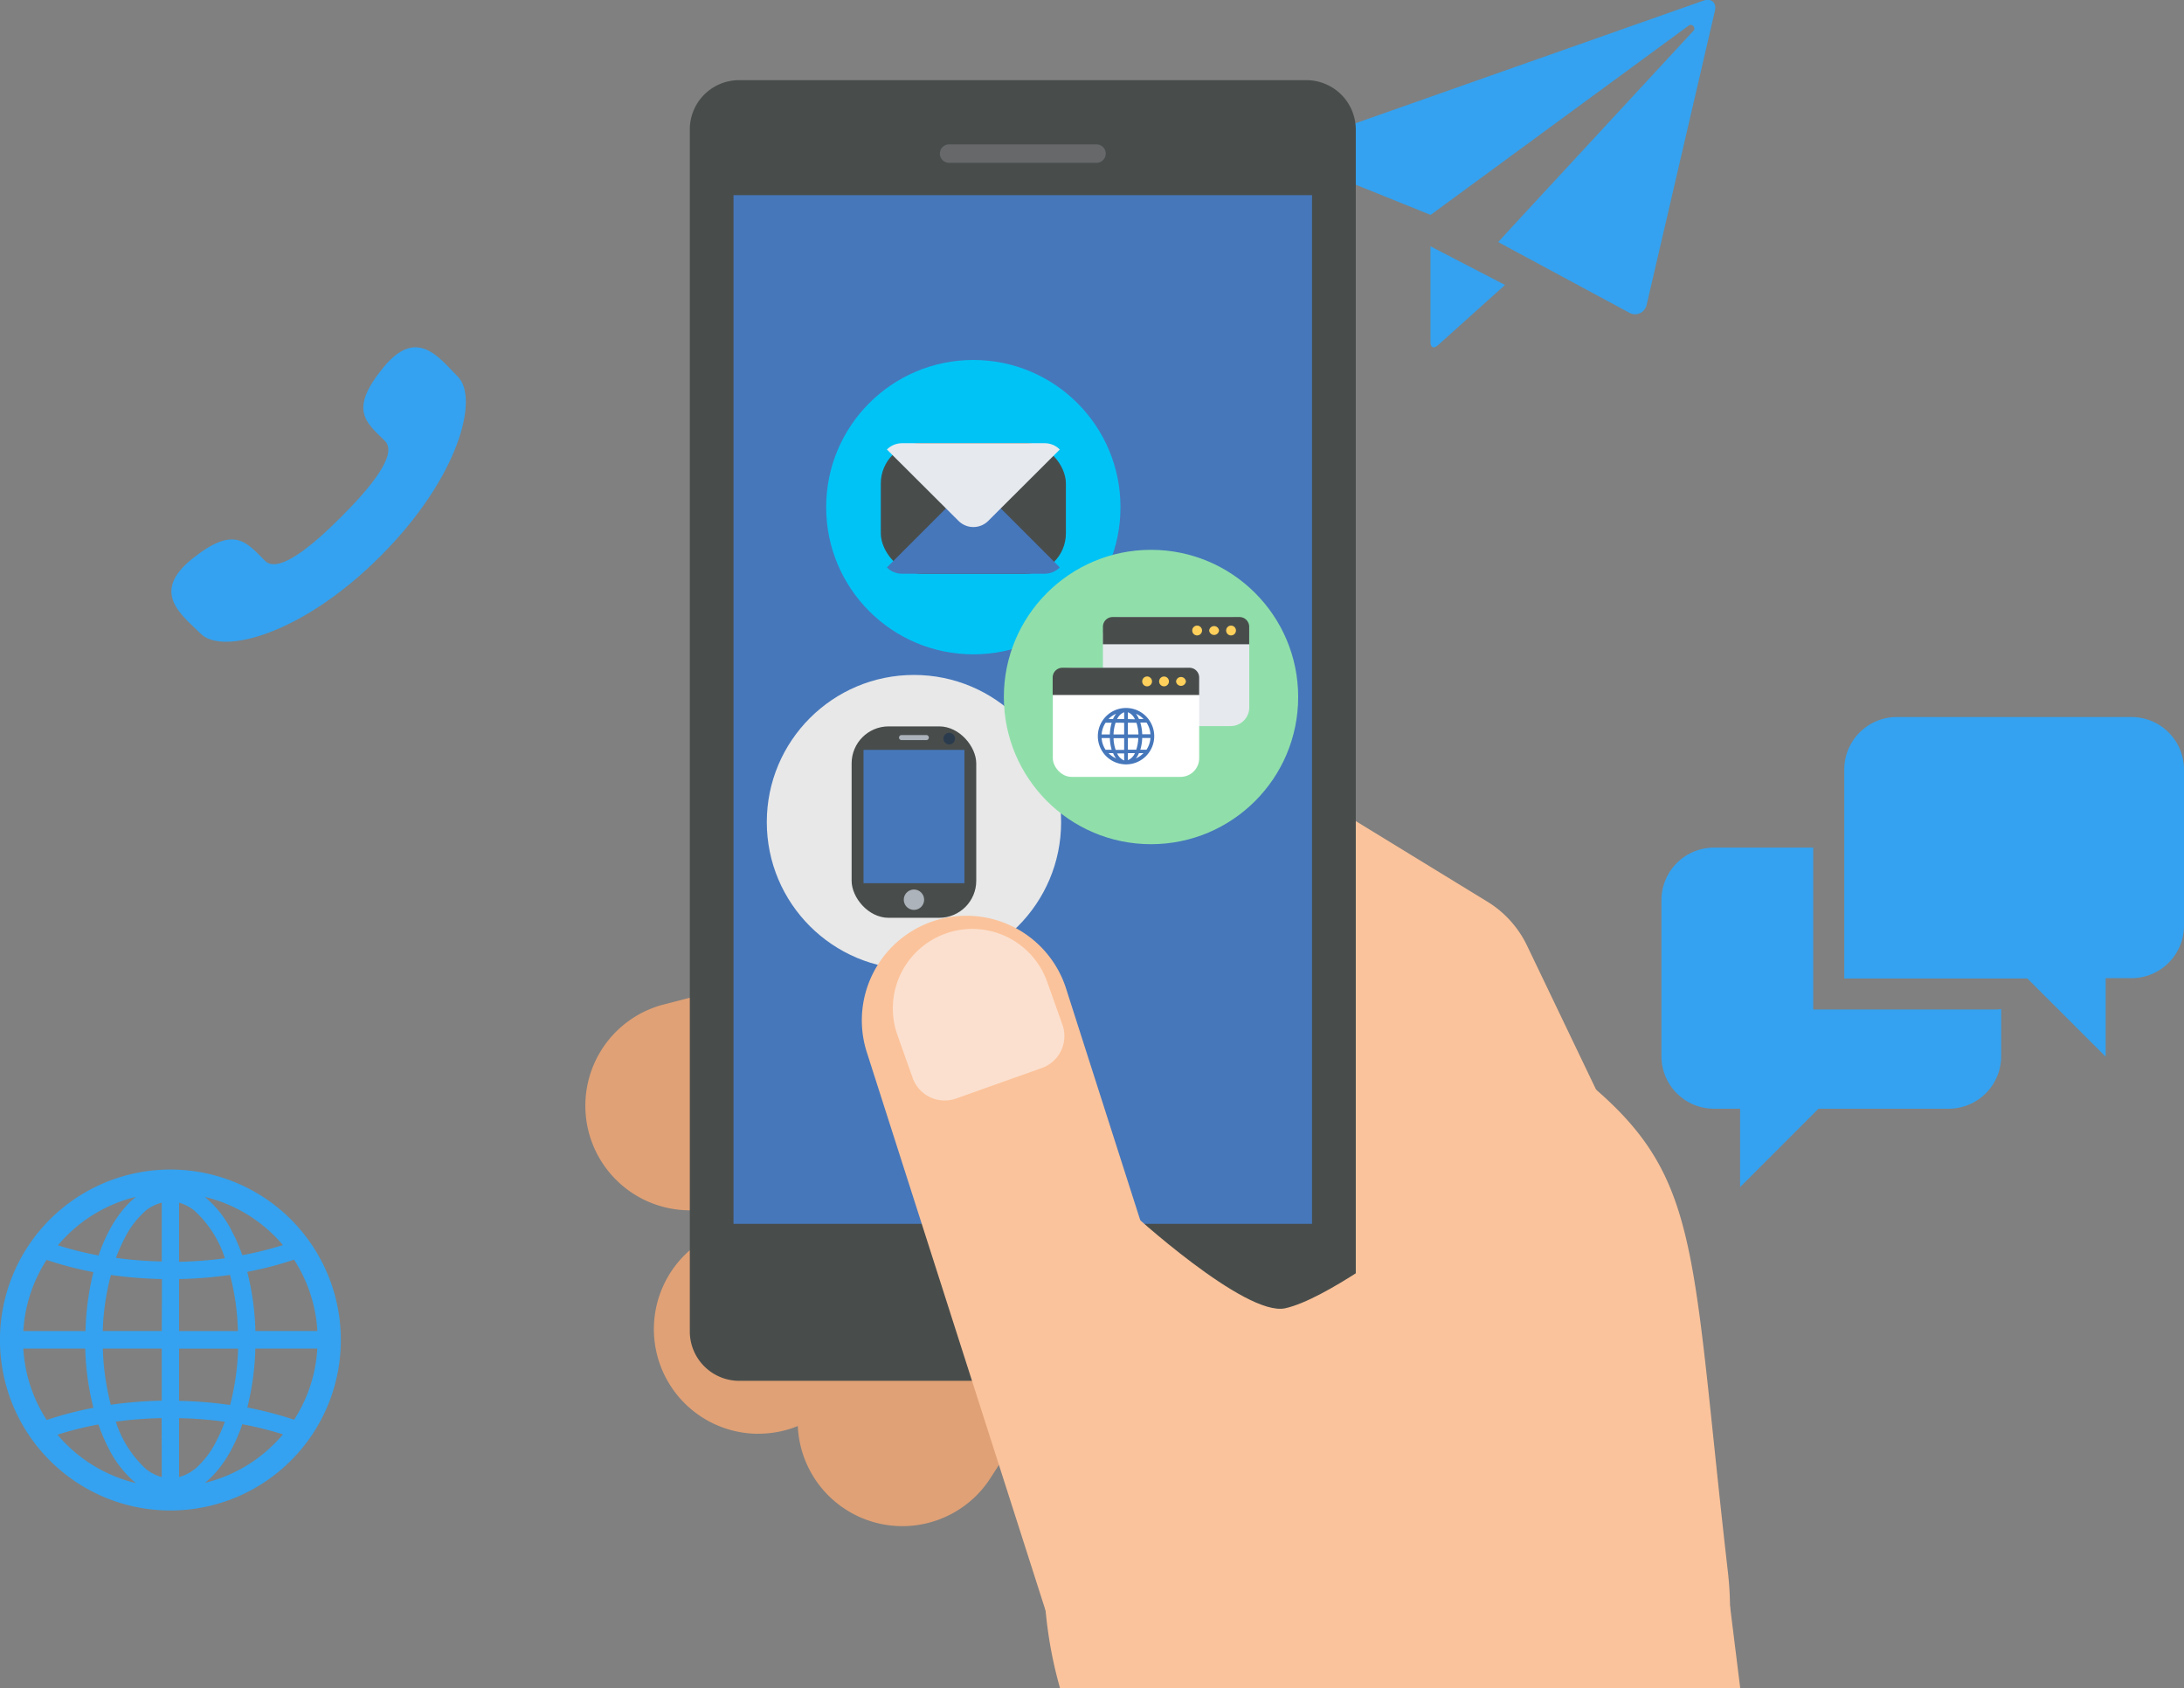 <svg xmlns="http://www.w3.org/2000/svg" viewBox="0 0 374.14 289.19"><rect x="0" y="0" width="374.14" height="289.19" fill="#808080" stroke="none"/><defs><style>.cls-1{fill:#34a2f0;}.cls-2{fill:#e0a176;}.cls-3{fill:#fbc39b;}.cls-4{fill:#484d4c;}.cls-5{fill:#4677bb;}.cls-6{fill:#00c3f5;}.cls-7{fill:#e6e9ee;}.cls-8{fill:#e8e8e8;}.cls-9{fill:#acb3ba;}.cls-10{fill:#2b3b4e;}.cls-11{fill:#90dfaa;}.cls-12{fill:#ffd05b;}.cls-13{fill:#fff;}.cls-14{fill:#fbe0cf;}.cls-15{fill:#66686a;}</style></defs><title>contact-page</title><g id="katman_2" data-name="katman 2"><g id="katman_1-2" data-name="katman 1"><path id="Path_1256" data-name="Path 1256" class="cls-1" d="M34.4,108.56c3.66,3.66,17.29.19,30.76-13.28S82.1,68.18,78.44,64.53c-3.18-3.18-7-8.71-12.83-1.51s-3,9.24.33,12.51c2.28,2.28-2.49,8-7.48,13S47.69,98.34,45.4,96.06c-3.27-3.27-5.28-6.12-12.5-.32S31.23,105.4,34.4,108.56Z"/><g id="Group_590" data-name="Group 590"><path id="Path_1257" data-name="Path 1257" class="cls-1" d="M220.82,27.08l15.26,6.1,9,3.63L289.28,4.39c.59-.44,1.28.38.85.85L258.48,39.46h0l-1.82,2,2.41,1.31,20,10.77a2,2,0,0,0,2.79-.75,2,2,0,0,0,.23-.59c.4-1.72,11.45-49.29,11.69-50.35.32-1.38-.59-2.22-2-1.73l-70.95,25C219.72,25.55,219.47,26.54,220.82,27.08Z"/><path id="Path_1258" data-name="Path 1258" class="cls-1" d="M245.05,58.54c0,1,.55,1.27,1.32.56l11.45-10.29-12.77-6.62Z"/></g><g id="Group_591" data-name="Group 591"><path id="Path_1259" data-name="Path 1259" class="cls-1" d="M365.2,122.82H324.94a9,9,0,0,0-9,9v35.78H347.3L360.72,181V167.55h4.48a9,9,0,0,0,8.94-8.94V131.77A9,9,0,0,0,365.2,122.82Z"/><path id="Path_1260" data-name="Path 1260" class="cls-1" d="M293.63,189.91h4.46v13.43l13.43-13.43h22.36a9,9,0,0,0,8.94-8.94v-8.15a3.32,3.32,0,0,1-.89.09H310.62V145.19h-17a9,9,0,0,0-9,8.93V181A9,9,0,0,0,293.63,189.91Z"/></g><g id="Group_587" data-name="Group 587"><path id="Path_1231" data-name="Path 1231" class="cls-2" d="M154.59,261.41a17.94,17.94,0,0,0,10.91-3.7,17.62,17.62,0,0,0,4.15-4.5l10.8-16.69,3.9-6.05a17.91,17.91,0,0,0-1-20.84A17.63,17.63,0,0,0,179,205.7a17.9,17.9,0,0,0-23.78,3.93,13.35,13.35,0,0,0-1,1.38l-2.49,3.85-12.21,18.9a16.53,16.53,0,0,0-1.46,2.76,17.93,17.93,0,0,0,16.48,24.89Z"/><path id="Path_1232" data-name="Path 1232" class="cls-2" d="M129.94,245.58a17.91,17.91,0,0,0,8.56-2.18l17.92-9.76a17.91,17.91,0,1,0-17-31.53l-.12.06-17.93,9.76A17.92,17.92,0,0,0,130,245.59Z"/><path id="Path_1233" data-name="Path 1233" class="cls-3" d="M296,269.22c-7.35-64.1-3.68-70.08-34.47-91.67-26.48-18.59-82.7,55.5-82.7,91.67a72.51,72.51,0,0,0,2.78,20H294.74A56.65,56.65,0,0,0,296,269.22Z"/><path id="Path_1234" data-name="Path 1234" class="cls-2" d="M204,168l-12.33-9.22a18,18,0,0,0-15.22-3l-62.76,16.28a17.91,17.91,0,0,0,9,34.68l54.42-14.11L204,212.73Z"/><path id="Path_1235" data-name="Path 1235" class="cls-3" d="M231.58,182.25,250,220.67a17.92,17.92,0,0,0,32.32-15.47h0L261.61,162a17.91,17.91,0,0,0-6.8-7.55l-34.46-21.1a17.92,17.92,0,0,0-18.72,30.56Z"/><path id="Path_1236" data-name="Path 1236" class="cls-4" d="M232.26,22.19V228.05a8.47,8.47,0,0,1-8.47,8.47H126.64a8.47,8.47,0,0,1-8.47-8.47h0V22.19a8.44,8.44,0,0,1,8.44-8.46h97.18a8.47,8.47,0,0,1,8.47,8.46Z"/><rect id="Rectangle_169" data-name="Rectangle 169" class="cls-5" x="125.66" y="33.43" width="99.1" height="176.2"/><g id="Group_580" data-name="Group 580"><circle id="Ellipse_39" data-name="Ellipse 39" class="cls-6" cx="166.74" cy="86.87" r="25.21"/><g id="Group_579" data-name="Group 579"><g id="Group_578" data-name="Group 578"><rect id="Rectangle_170" data-name="Rectangle 170" class="cls-4" x="150.89" y="75.89" width="31.71" height="22.38" rx="6.92"/><path id="Path_1237" data-name="Path 1237" class="cls-5" d="M181.55,97.19A3.6,3.6,0,0,1,179,98.27H154.51a3.58,3.58,0,0,1-2.57-1.08l10.11-10.11,4.69-4.69,4.7,4.69Z"/><path id="Path_1238" data-name="Path 1238" class="cls-7" d="M181.55,77,171.44,87.08l-2.13,2.13a3.61,3.61,0,0,1-5.12,0l-2.14-2.13L151.94,77a3.62,3.62,0,0,1,2.57-1.08H179A3.58,3.58,0,0,1,181.55,77Z"/></g></g></g><g id="Group_583" data-name="Group 583"><g id="Group_581" data-name="Group 581"><circle id="Ellipse_40" data-name="Ellipse 40" class="cls-8" cx="156.57" cy="140.82" r="25.21"/></g><g id="Group_582" data-name="Group 582"><rect id="Rectangle_171" data-name="Rectangle 171" class="cls-4" x="145.89" y="124.42" width="21.35" height="32.79" rx="6.34"/><rect id="Rectangle_172" data-name="Rectangle 172" class="cls-5" x="147.93" y="128.45" width="17.28" height="22.83"/><path id="Path_1239" data-name="Path 1239" class="cls-9" d="M158.69,126.77h-4.25a.43.43,0,0,1-.43-.43h0a.43.43,0,0,1,.43-.43h4.25a.43.43,0,0,1,.43.43h0A.43.43,0,0,1,158.69,126.77Z"/><path id="Path_1240" data-name="Path 1240" class="cls-10" d="M163.61,126.52a1,1,0,1,1-1-1h0A1,1,0,0,1,163.61,126.52Z"/><path id="Path_1241" data-name="Path 1241" class="cls-9" d="M154.83,154.11a1.74,1.74,0,1,0,1.74-1.74,1.74,1.74,0,0,0-1.74,1.74Z"/></g></g><g id="Group_586" data-name="Group 586"><circle id="Ellipse_41" data-name="Ellipse 41" class="cls-11" cx="197.18" cy="119.39" r="25.21"/><g id="Group_585" data-name="Group 585"><rect id="Rectangle_173" data-name="Rectangle 173" class="cls-7" x="188.94" y="105.7" width="25.07" height="18.67" rx="3.19"/><path id="Path_1242" data-name="Path 1242" class="cls-4" d="M214,110.36v-3a1.67,1.67,0,0,0-1.67-1.67H190.61a1.67,1.67,0,0,0-1.67,1.67h0v3Z"/><path id="Path_1243" data-name="Path 1243" class="cls-12" d="M210.05,108a.84.84,0,1,0,.84-.84.84.84,0,0,0-.84.84Z"/><path id="Path_1244" data-name="Path 1244" class="cls-12" d="M207.14,108a.85.85,0,0,0,1.69,0,.85.85,0,0,0-1.69,0Z"/><path id="Path_1245" data-name="Path 1245" class="cls-12" d="M204.24,108a.84.84,0,1,0,1.68,0,.84.84,0,0,0-1.68,0Z"/><rect id="Rectangle_174" data-name="Rectangle 174" class="cls-13" x="180.36" y="114.4" width="25.07" height="18.67" rx="3.19"/><path id="Path_1246" data-name="Path 1246" class="cls-4" d="M205.43,119.05v-3a1.67,1.67,0,0,0-1.67-1.67H182a1.67,1.67,0,0,0-1.67,1.67h0v3Z"/><g id="Group_584" data-name="Group 584"><path id="Path_1247" data-name="Path 1247" class="cls-12" d="M201.47,116.72a.85.85,0,0,0,1.69,0,.85.85,0,0,0-1.69,0Z"/><path id="Path_1248" data-name="Path 1248" class="cls-12" d="M198.57,116.72a.84.84,0,1,0,.84-.84.84.84,0,0,0-.84.84Z"/><path id="Path_1249" data-name="Path 1249" class="cls-12" d="M195.67,116.72a.84.84,0,1,0,1.68,0,.85.85,0,0,0-.84-.85h0A.85.85,0,0,0,195.67,116.72Z"/></g><path id="Path_1250" data-name="Path 1250" class="cls-5" d="M192.9,121.27a4.83,4.83,0,1,0,4.83,4.83A4.83,4.83,0,0,0,192.9,121.27Zm-4.18,5.15h1.41a7.71,7.71,0,0,0,.31,2h-1.05a4.11,4.11,0,0,1-.67-2Zm4.5-3.25V122a2.22,2.22,0,0,1,1.2,1.21Zm1.46.63a7,7,0,0,1,.35,2h-1.82v-2Zm-2.1-1.84v1.21h-1.2A2.19,2.19,0,0,1,192.58,122Zm0,1.84v2h-1.82a7,7,0,0,1,.35-2Zm-2.45,2h-1.41a4.14,4.14,0,0,1,.67-2h1.05a7.86,7.86,0,0,0-.31,2Zm.63.64h1.82v2h-1.46a6.59,6.59,0,0,1-.36-2Zm1.82,2.61v1.21a2.22,2.22,0,0,1-1.2-1.21Zm.64,1.21V129h1.2a2.24,2.24,0,0,1-1.21,1.21Zm0-1.85v-2H195a7,7,0,0,1-.35,2Zm2.45-2h1.41a4.11,4.11,0,0,1-.67,2h-1.06a7.72,7.72,0,0,0,.32-2Zm0-.64a7.87,7.87,0,0,0-.32-2h1.06a4.14,4.14,0,0,1,.67,2Zm.22-2.61h-.78a4,4,0,0,0-.51-.9,4,4,0,0,1,1.3.9Zm-4.7-.9a4.48,4.48,0,0,0-.52.9h-.77a4.16,4.16,0,0,1,1.29-.9ZM189.9,129h.78a4,4,0,0,0,.51.9,4.16,4.16,0,0,1-1.29-.9Zm4.7.9a4,4,0,0,0,.51-.9h.78a4.42,4.42,0,0,1-1.28.9Z"/></g></g><path id="Path_1251" data-name="Path 1251" class="cls-3" d="M193.53,207.42s19.76,18.19,26.65,16.67,20.22-11.62,20.22-11.62l5,44.57L185.7,242.13Z"/><path id="Path_1252" data-name="Path 1252" class="cls-3" d="M296.37,275.11l-27.62,14.08h29.37Z"/><path id="Path_1253" data-name="Path 1253" class="cls-3" d="M188.44,289.19H206a17.93,17.93,0,0,0,8.26-21.08l-31.7-99a17.92,17.92,0,0,0-34.13,10.93l31.7,99A17.87,17.87,0,0,0,188.44,289.19Z"/><path id="Path_1254" data-name="Path 1254" class="cls-14" d="M182,175.51l-2.61-7.34h0a13.61,13.61,0,0,0-25.65,9.12h0l2.61,7.35a5.82,5.82,0,0,0,7.42,3.53l14.7-5.23A5.81,5.81,0,0,0,182,175.51Z"/><path id="Path_1255" data-name="Path 1255" class="cls-15" d="M187.84,27.89a1.58,1.58,0,0,0,0-3.16H162.59a1.58,1.58,0,0,0,0,3.16Z"/></g><path id="Path_1261" data-name="Path 1261" class="cls-1" d="M29.19,200.33a29.2,29.2,0,1,0,29.2,29.19,29.19,29.19,0,0,0-29.2-29.19ZM23.31,205s-.11.07-.15.11c-2.66,2.18-4.76,5.6-6.24,9.81a.65.65,0,0,1,0,.13,60.3,60.3,0,0,1-7-1.74A25.18,25.18,0,0,1,23.31,205ZM8,215.81a60.07,60.07,0,0,0,8,2.09A46.28,46.28,0,0,0,14.65,228H4a25,25,0,0,1,4-12.22Zm0,27.42A25.06,25.06,0,0,1,4,231h10.6A46.3,46.3,0,0,0,16,241.14a61.21,61.21,0,0,0-8,2.09Zm1.86,2.51a59.68,59.68,0,0,1,7-1.75,30.19,30.19,0,0,0,1.73,4.06,18.62,18.62,0,0,0,4.55,5.88s.1.07.15.11a25.28,25.28,0,0,1-13.44-8.29ZM27.71,253A7.26,7.26,0,0,1,25,251.62a18.75,18.75,0,0,1-5.16-8.11,68.6,68.6,0,0,1,7.85-.6Zm0-13.08a70.84,70.84,0,0,0-8.73.7A43.19,43.19,0,0,1,17.62,231H27.71Zm0-11.93H17.6A42.46,42.46,0,0,1,19,218.39a72.85,72.85,0,0,0,8.74.7Zm0-11.92a66.42,66.42,0,0,1-7.84-.61,26.41,26.41,0,0,1,1.37-3.14,15.66,15.66,0,0,1,3.78-5A7.41,7.41,0,0,1,27.71,206Zm22.66-.3a25.12,25.12,0,0,1,4,12.22H43.75a45.7,45.7,0,0,0-1.39-10.14,60,60,0,0,0,8-2.08Zm-1.86-2.52a57.76,57.76,0,0,1-7,1.75A31.53,31.53,0,0,0,39.78,211a18.47,18.47,0,0,0-4.55-5.87l-.16-.12a25.18,25.18,0,0,1,13.44,8.31ZM30.68,206a7.37,7.37,0,0,1,2.68,1.42,18.82,18.82,0,0,1,5.17,8.11,69,69,0,0,1-7.85.6Zm0,13.09a71,71,0,0,0,8.73-.71A42.61,42.61,0,0,1,40.76,228H30.68Zm0,11.92H40.79a43.12,43.12,0,0,1-1.37,9.65,71,71,0,0,0-8.74-.71Zm2.68,20.62A7.22,7.22,0,0,1,30.68,253V242.92a66.09,66.09,0,0,1,7.83.61,25.65,25.65,0,0,1-1.36,3.14,15.73,15.73,0,0,1-3.79,5ZM35.08,254l.15-.11c2.66-2.18,4.76-5.6,6.24-9.81a.65.65,0,0,1,0-.13,58.35,58.35,0,0,1,7,1.74A25.22,25.22,0,0,1,35.08,254Zm15.29-10.82a63.28,63.28,0,0,0-8-2.09A46.11,46.11,0,0,0,43.74,231H54.36a25.09,25.09,0,0,1-4,12.22Z"/></g></g></svg>